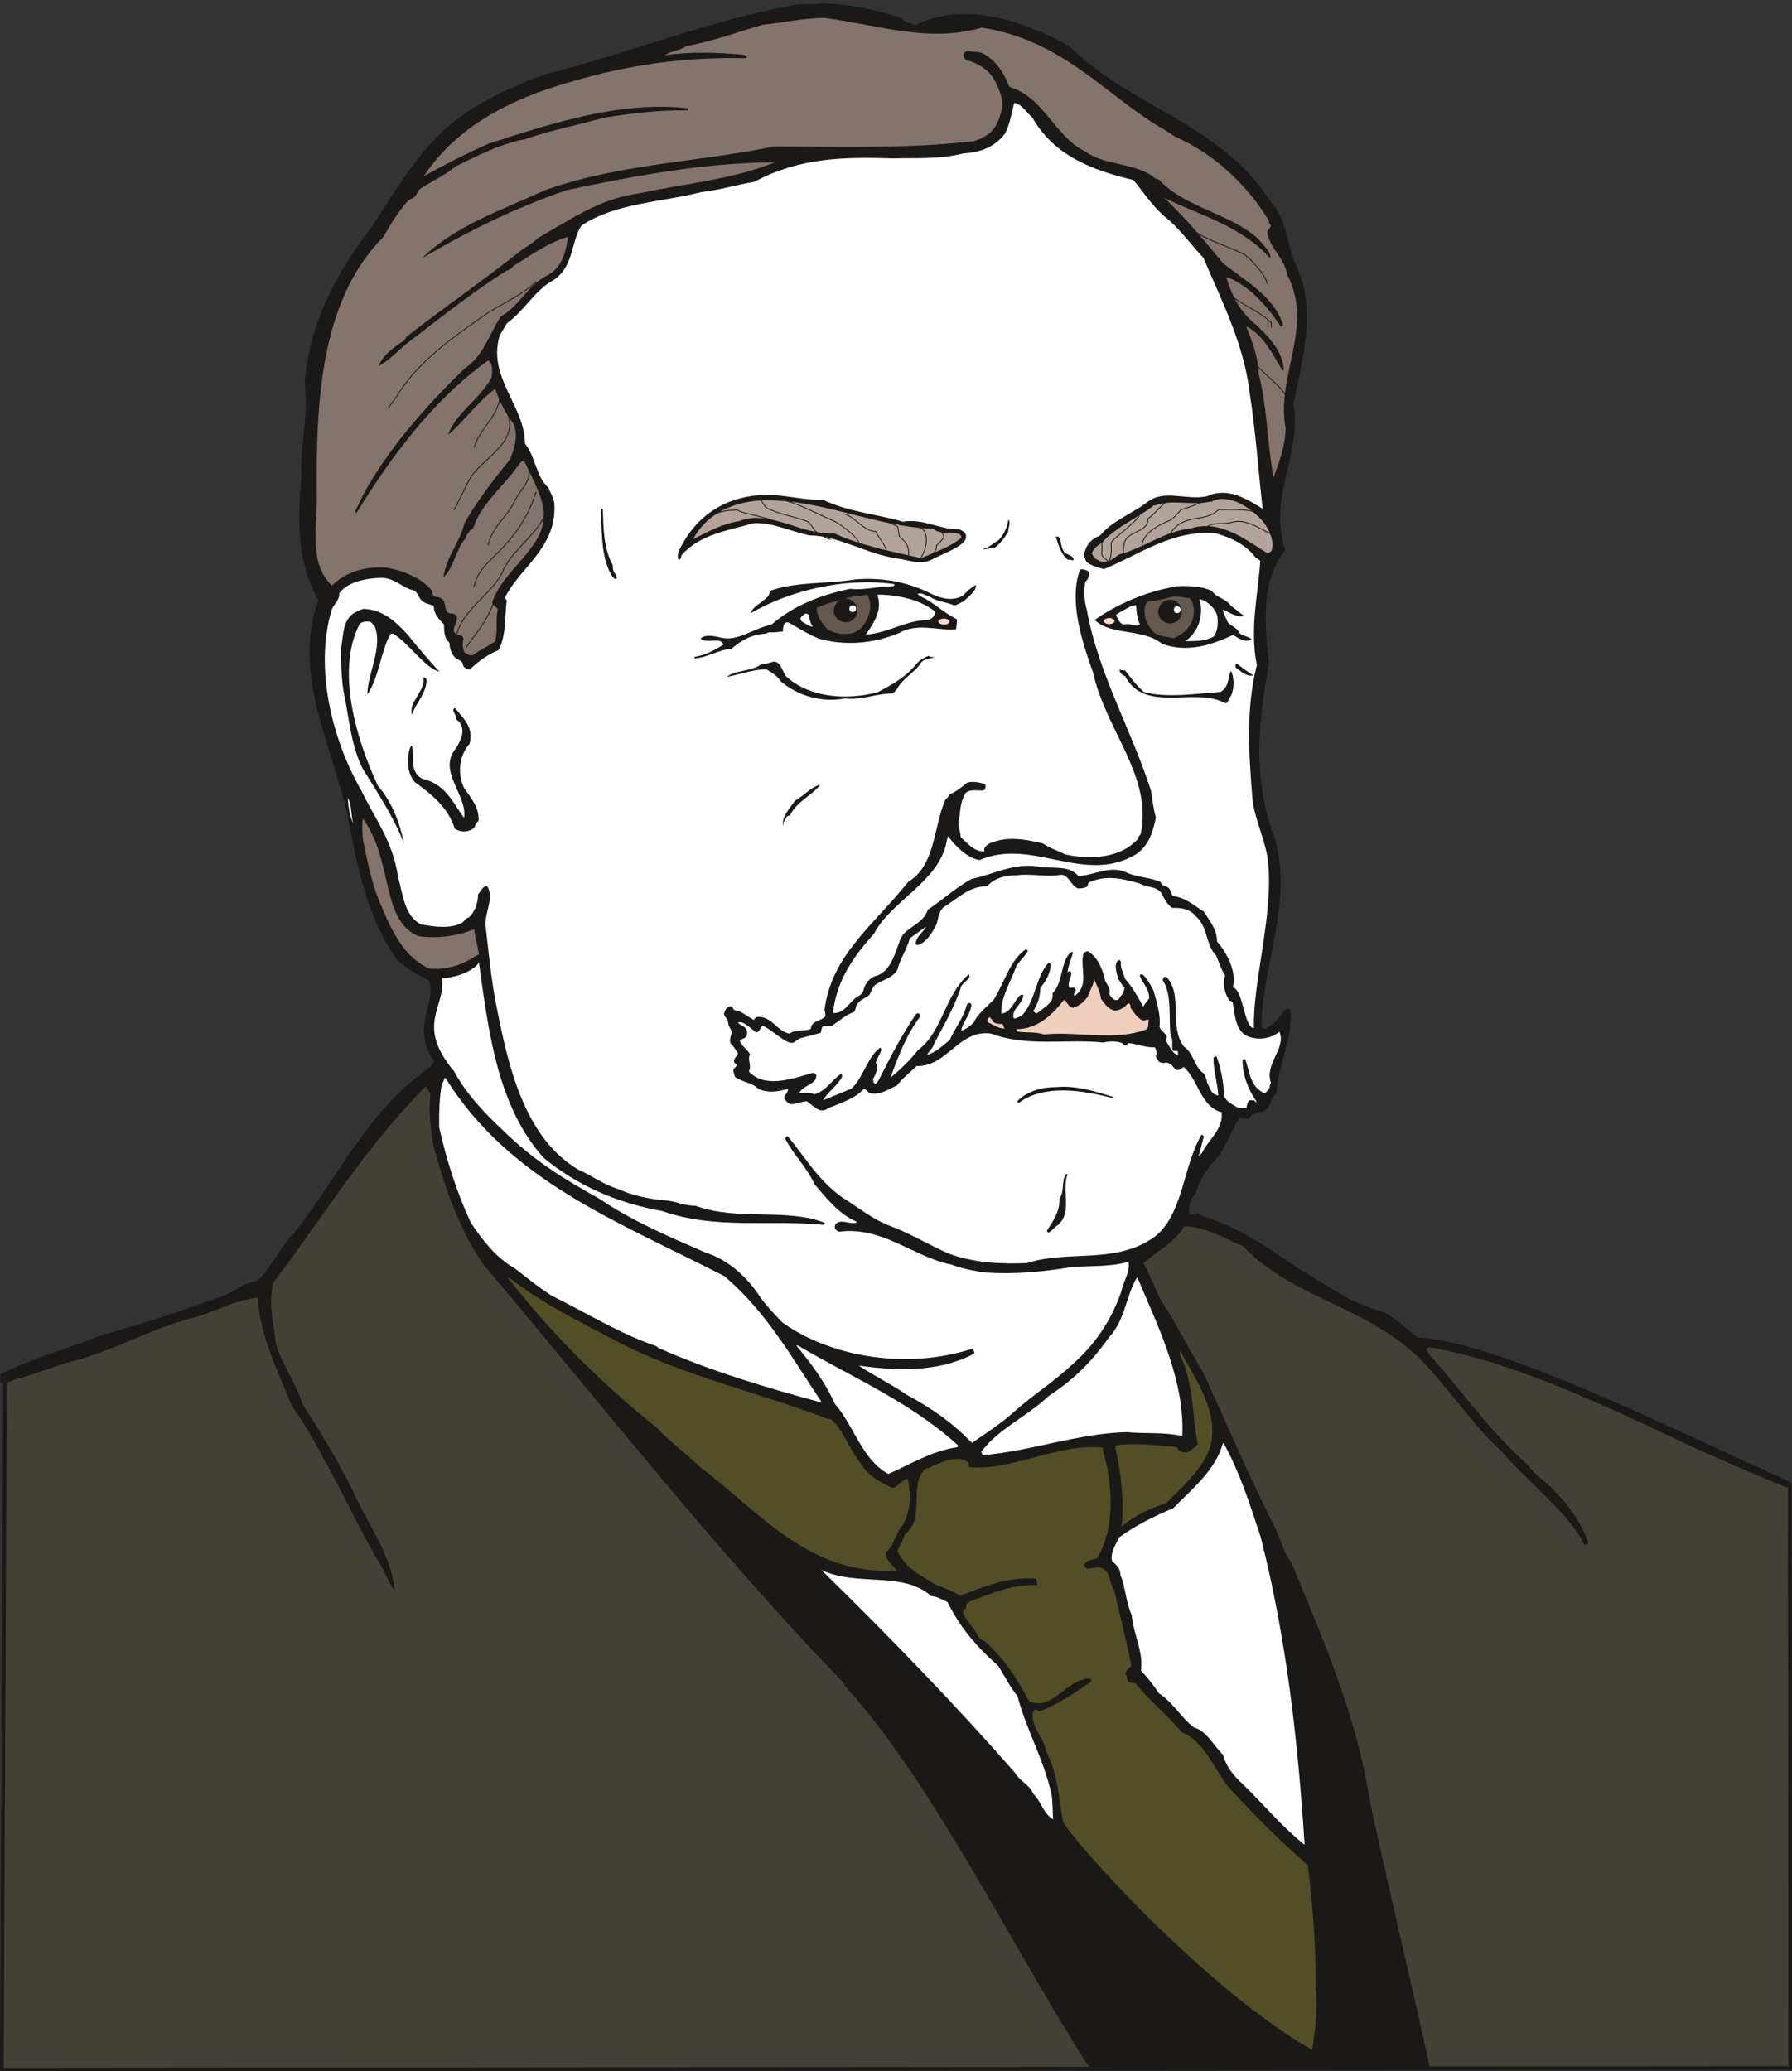 <svg xmlns="http://www.w3.org/2000/svg" xml:space="preserve" width="652.687" height="754.356" fill-rule="evenodd" stroke-linejoin="round" stroke-width="28.222" preserveAspectRatio="xMidYMid" version="1.2" viewBox="0 0 17269 19959"><rect x="0" y="0" width="17269" height="19959" fill="#333333" stroke="none"/><defs class="ClipPathGroup"><clipPath id="a" clipPathUnits="userSpaceOnUse"><path d="M0 0h17269v19959H0z"/></clipPath></defs><g class="SlideGroup"><g class="Slide" clip-path="url(#a)"><g class="Page"><g class="com.sun.star.drawing.ClosedBezierShape"><path fill="none" d="M-1 10350h17274v9613H-1z" class="BoundingBox"/><path fill="#434137" d="M48 13315c884-398 1549-575 2464-862 439-619 665-891 894-1257 206-320 637-845 866-828l6755 1178c152 64 325 31 452 224 335-33 986 493 2211 1162 597-15 2309 797 3558 1371l5 5625-17235 15 30-6628Z"/><path fill="none" stroke="#1B1918" stroke-linejoin="miter" stroke-width="36" d="M48 13315c884-398 1549-575 2464-862 439-619 665-891 894-1257 206-320 637-845 866-828l6755 1178c152 64 325 31 452 224 335-33 986 493 2211 1162 597-15 2309 797 3558 1371l5 5625-17235 15 30-6628Z"/></g><g class="com.sun.star.drawing.ClosedBezierShape"><path fill="none" d="M3 33h17236v19903H3z" class="BoundingBox"/><path fill="#1B1918" d="M10506 19935c-746-1153-1493-2725-2362-3688-12-15-12-28-12-28-1258-1301-2330-2683-3473-4034-231-330-379-752-491-1181-20-165-38-308-20-457-18-28-18-54-46-77-577 577-1001 1275-1468 1890-53 203 8 401 23 579 71 236 188 369 254 582 170 269 345 549 487 841 145 325 369 605 407 968-76-94-114-241-191-335-249-458-457-908-708-1309-56-76-89-132-117-193-122-307-292-643-302-988-214 15-440 152-681 208-401 114-760 325-1138 412-236 71-447 160-665 203v-86c307-155 665-249 988-381 396-105 777-237 1160-374 122-48 204-132 325-142 143-132 219-320 369-478 411-518 698-1160 1270-1562 43-38 33-23 66-76-221-335 20-551-41-770 0-12-43-27-53-38-89-40-165-94-249-155-295-411-389-884-488-1402-137-652-543-1374-282-2077-203-369-203-752-162-1193-18-310 71-579 30-891 33-516 249-945 496-1313 287-364 452-747 787-1077 290-292 626-440 1012-590 818-208 1615-528 2423-675 89-15 175 0 254-15 251 0 516 58 770 137 33 43 86 53 147 71 472-241 1072-28 1483 208 595 589 1463 742 1941 1501 150 160 150 384 231 587 216 439 76 902-15 1354 81 487-249 912-79 1408-241 312-198 724-157 1092-105 567-160 1133 53 1677 183 609-114 1221-127 1821 7 5 13 20 28 25 79-25 150-104 193-180 10 0 23-5 28-18 10 0 15 0 28 8 33 279-112 533-132 812-61 44-51 148-132 176-23 0-61 10-89 23-28 5-28 43-61 48-16-5-43-15-71-10-72 99-120 241-191 350-99 112-188 221-231 368-41 46-71 122-66 199 10 17 43 12 66 17 25-38 25 0 43 5 694 204 1072 737 1772 935 119 66 213 153 317 241 798 33 2611 958 3569 1380 28 28-5 23 0 66-221-82-447-186-689-290-515-216-1775-902-2768-1062-51 11 0 49 5 72 322 353 576 736 960 1071 56 94 165 148 231 226 150 148 269 313 340 511 0 15-20 23-38 23-10 0 0-18-15-18 0-5-13-28-13-43-190-297-520-551-767-836-254-231-462-538-698-797-513-595-1294-653-1794-1181-181-77-369-193-567-193-91 155-256 236-394 353 59 109 105 231 163 345 155 241 264 467 409 704 224 482 434 983 671 1450 71 132 104 287 185 392 297 719 611 1440 743 2225 33 236 551 2418 589 2644l-3273 5Z"/></g><g class="com.sun.star.drawing.ClosedBezierShape"><path fill="none" d="M3041 173h9460v6144H3041z" class="BoundingBox"/><path fill="#84746B" d="M7948 173c508 66 1003 243 1511 93 729 112 1130 575 1620 897 89 61 163 92 237 150 381 165 706 471 912 814 0 23 5 33 17 40 8 28-30 41-33 72 28 165 165 241 193 411 262 495-114 983-15 1478-5 173-63 323-117 475-61-322-58-670-144-1003-3-152-61-310-120-455 173 87 252 264 348 424h15c-12-175-119-299-259-431-165-132-236-277-297-470 211 73 396 279 531 485 46-28-43 30 18-23-92-282-376-429-579-594-178-216-366-440-564-628 358 173 749 275 1018 582 13-66-61-117-111-185-285-257-702-298-961-574-43-11-45-21-71-40-193-124-462-99-647-236-282-142-389-505-699-609-25-8-25-18-33-28-46-122-119-231-244-303-56-25-89-7-134-25-26 0-44 13-51 25-21 33 25 72 51 72 132 43 221 119 266 231 46 94 71 185 38 271-38 160-127 234-264 272-647 74-1282 51-1924 51-736 152-1485 165-2202 420-429 198-866 340-1188 658 386-231 881-483 1397-658 662-141 1341-265 2004-268-412 167-879 207-1308 299-397 55-676 264-973 429-51 56-145 99-206 155-343 269-706 521-1062 797-12 26-18 28-28 41-76 46-208 142-241 244 117-66 211-178 323-259 302-231 594-463 909-661 35-7 35-17 56-30 0-8 10-15 20-23 165-97 315-216 518-274-25 150-58 302-208 376-188 96-259 289-442 393-109 168-168 384-351 503-391 379-749 793-982 1228-21 53-44 89-67 140 0 5 0 20 11 20 310-504 721-1078 1267-1467 48 26 41 94 36 158-102 206-351 345-419 556 139-114 274-310 452-442 45 132 99 231 175 336 56 119 2 251-31 342-165 204-325 410-442 621-40 178-177 325-200 516 99-87 119-277 218-381 3-33 13-33 28-53 5-21 31-26 41-41 76-236 287-392 434-603 18-26 28-31 38-43 46 12 46 89 79 122 89 205 193 374 76 610-134 236-358 384-444 628 0 28 33 40 53 71-25 101 5 211-28 312-46 26-86 51-132 79-43 18-58 38-86 53-26 0-56-15-77-33-15-40-22-79-7-124 0-8-5-21-8-23-18-26-53-5-71-31-46-45 31-106 13-165-15-35-54-23-81-35-39-21-18-97-59-132-18-18-51-21-79-26-17-12-17-38-17-53-99-119-259-191-440-224-208-15-394 41-526 173-230-218-139-574-147-875-5-878 28-1867 643-2486 73-127 137-234 236-346 20-18 46-20 69-45 17-16 22-46 45-67 97-71 236-127 343-219 211-104 427-216 673-264 244-86 516-137 755-206 269-43 538-76 797-71 20 0 20-5 18-20-640-74-1301 139-1928 343-223 99-429 205-620 312 318-475 818-739 1407-907 575-172 1123-244 1690-231 40-13 0-30-18-33-257-25-503-30-755 3 59-41 148-41 206-87 257-45 490-134 734-205 209-21 402-66 601-66Z"/></g><g class="com.sun.star.drawing.ClosedBezierShape"><path fill="none" d="M3130 993h9101v12913H3130z" class="BoundingBox"/><path fill="#FFF" d="M4614 9266c97 704 186 1402 625 1891 321 264 700 434 1144 513 513 180 1034 81 1545 132 7 0 17 0 22-18-368-147-835-15-1247-165-122 0-193-48-302-53-150-13-307-46-439-107-155-48-254-129-392-190-496-297-661-941-775-1520-61-290-84-559-117-841 0-132 84-256 18-368-43-5-61 46-89 79 0 81-33 175-92 223-28 8-40 28-56 46-116 66-264 43-401 20-160-81-175-289-221-455-53-353-223-561-355-835-282-490-457-1189-282-1753 28-51 71-84 71-150 78-109 264-147 419-147 127 10 193 99 292 119 43 13 48 66 81 99 28 28 66 34 117 51 0 82 48 125 99 181 0 43 0 109 31 155 0 5 17 5 22 28 0 48 23 114 67 147 27 15 43 15 60 43 0 38 33 56 67 61 76-71 165-142 279-188 79-152 56-340 79-478-13-15-18-27-18-27 142-290 490-473 477-884 0-71-38-122-58-176-117-99-127-307-226-424 0-359-353-628-249-1022 18-56 51-89 74-137 175-127 274-325 454-419 194-132 161-363 265-523 326-219 770-224 1154-323 177-18 335-71 513-99 429-231 846-241 1336-226 241-5 449 10 680-48 166-8 303-66 397-188 53-99 66-209 91-297h8c71 17 109 93 165 137 209 373 588 513 974 604 86 99 165 231 302 353 137 104 251 269 373 396 176 412 389 829 445 1291 61 386 84 760 127 1129-137-84-330-216-534-122-198 45-411-71-576 56-150 114-335 180-447 312-5 5-21 23-38 23-66 33-110 86-127 175 7 33 17 56 28 71 45 33 104 51 165 66 335-137 660-383 1077-345 170 48 297 119 386 236 15 5 23 15 43 28-20 312-104 658-33 1006-109 429-76 863-43 1285 23 216 132 406 152 622 51 501-152 1164-137 1593-99-15-99-363-203-396 38-158-61-336-153-440 0-119-66-190-127-289-94-56-165-132-297-150-15-15-15-33-28-54-5-27-38-40-71-50-5-10-15-16-23-33-104-44-236-44-335-94-152-66-307 33-455 38-89-104-236-71-368-87-242-50-463 77-661 115-160 89-280 203-422 297-46 150-226 165-269 297-51 132-84 279-211 335-71 16-109 61-132 115-5 33-20 61-43 78-99 44-132 176-259 171 33-315 203-552 396-765 160-312 622-500 698-879 5-33 11-51 16-61 66 94 182 209 302 231 508-221 1007 242 1507-55 117-77 165-209 193-356-28-94-33-183-48-259-183-577-506-1123-617-1738-28-99-28-180-16-274 33-23 33-56 39-94-18-15-56-33-89-23-110 297 17 689 127 996 122 556 576 996 457 1554-18 18-23 28-28 46-160 181-445 203-699 148-76-39-155-61-213-105-179-43-354-76-529 5-10 13-28 18-38 46v26c-99 0-160-77-226-138-6-66-39-132-11-203 5-76 16-147 49-208 28-56 111-38 170-38 28 0 33-33 28-61-43-15-115-33-176-15-50 43-104 86-170 114-5 15-17 33-38 48-117 264-94 633-358 793-335 419-742 708-808 1237 11 23 5 43 11 56-39 53-133 38-143 124-56 28-142 0-203 46-122-18-175-178-320-160-10 0-10 10-25 28-66-33-112-84-188-94-10-5-10-23-28-38-10 0-23 0-33 10-16 5-28 28-38 56-5 38 33 48 38 81 0 38 23 71 38 99-5 33-38 89-5 122s43 61 61 81c5 28-28 38-33 66-10 28 5 38 23 46 0 25-33 38-33 53 0 18 10 51 15 66 66 51 170 56 226 117 104 43 185 26 284 0 8 38-38 53-33 92 13 22 33 50 66 55 46 0 104-28 150-28 61 39 127 128 203 68 132-55 265-95 346-187 28 0 38 38 66 43 99 16 175-43 254-76 43-61 132-132 190-188 292 10 409-358 717-312 355 132 725 48 1078 86 71-15 127-15 185 5l23 23c23 0 23-10 38-23 84 8 165 46 254 41 10 25 28 53 10 81 0 23 18 38 28 56 15 10 43 20 66 10 38 0 66 28 89 61 0 5 10 5 20 10 28 5 38-15 66-28 143 127 160 381 364 436 22 160-132 269-188 391-33 33-16 23-33 33 17-61 33-122 50-193-5-5-5-10-22-15-186 312-176 807-483 1005-373 242-803 105-1200 232-246 10-500 0-747-89-193-82-368-193-561-265-180-66-312-180-472-279-227-160-369-401-524-589-10 0-20 5-25 23 76 152 208 274 279 434 132 160 247 297 412 368-38 43-160-45-209 28 0 0-5 15-5 26 5 17 21 40 49 40 414-51 716 247 1077 318 116 43 221 61 325 76 279 18 539-5 803-48 199-23 386 0 577-56 18 99-48 183-71 292-81 231-214 462-434 665-280 259-346 265-644 529-104 91-318 228-358 261-198-203-379-327-633-467-152-104-312-180-459-279 363 50 751 66 1092-105 12-10 23-15 23-15-5-13-11-28-11-46-599 199-1336 105-1836-246-84-84-180-188-241-282-122-180-308-335-501-394-368-160-716-309-1023-518-341-190-634-368-936-665-198-186-351-352-467-565-374-447-82-612-115-897 214-12 358-122 353-160Z"/></g><g class="com.sun.star.drawing.ClosedBezierShape"><path fill="none" d="M3491 7887h1126v1451H3491z" class="BoundingBox"/><path fill="#84746B" d="M4616 9197c-33 0-188 160-480 137-258-122-370-380-489-672-61-147-104-345-137-516-22-61-22-216-13-259 297 412 170 978 533 1134 189 26 370 0 540-67 5 67 33 159 46 243Z"/></g><g class="com.sun.star.drawing.ClosedBezierShape"><path fill="none" d="M6532 4768h2779v651H6532z" class="BoundingBox"/><path fill="#1B1918" d="M7367 4769c185-6 375 54 561 46 251 120 533 141 773 212 203-33 351 78 544 73 25 13 33 18 45 26 26 20 26 66 0 94-73 74-210 118-325 179-106 45-218-6-315-16-318-50-570-222-849-224-191-41-368-130-541-117-242 71-514 104-692 308-8 21-3 41-28 43-32-60 38-148 66-201 170-273 445-415 761-423Z"/></g><g class="com.sun.star.drawing.ClosedBezierShape"><path fill="none" d="M10521 4808h1744v607h-1744z" class="BoundingBox"/><path fill="#B3A399" d="M11761 4808c112-4 211 46 290 107 99 72 198 176 213 331-8 39 0 59-23 72-5 5-18 13-23 15-200-120-452-331-741-242-271 33-443 186-692 252-66 46-132 102-214 49-25-13-38-34-50-61 22-59 71-75 116-121 148-150 325-218 483-341h20c170-68 395 23 583-54 18 0 20-7 38-7Z"/></g><g class="com.sun.star.drawing.ClosedBezierShape"><path fill="none" d="M6680 4820h2585v560H6680z" class="BoundingBox"/><path fill="#B3A399" d="M7315 4824c561-32 1108 252 1677 272 81 64 185 19 259 54 5 5 13 18 13 31-104 91-247 132-384 198-282-64-582-120-838-239-324 20-621-237-921-118-170 26-302 105-441 174 114-222 353-354 635-372Z"/></g><g class="com.sun.star.drawing.ClosedBezierShape"><path fill="none" d="M5789 4899h159v682h-159z" class="BoundingBox"/><path fill="#1B1918" d="M5809 4907c7 178 5 372 95 537-3 58 25 84 43 119-10 39-46-2-58-27-100-181-85-403-100-603 0-18 12-33 12-33l8 7Z"/></g><g class="com.sun.star.drawing.ClosedBezierShape"><path fill="none" d="M9464 5011h267v284h-267z" class="BoundingBox"/><path fill="#1B1918" d="M9722 5011c20 33-8 73-5 111-33 55-75 116-136 159-43 0-77 15-117 12 63-12 100-55 153-83 52-49 85-116 100-199h5Z"/></g><g class="com.sun.star.drawing.ClosedBezierShape"><path fill="none" d="M10175 5171h174v229h-174z" class="BoundingBox"/><path fill="#1B1918" d="M10182 5171h18c29 33 21 91 49 138 13 33 72 33 93 68 7 5 7 18 0 21-8 5-31-11-47-3-66-46-93-133-120-224h7Z"/></g><g class="com.sun.star.drawing.ClosedBezierShape"><path fill="none" d="M6693 5578h2713v767H6693z" class="BoundingBox"/><path fill="#1B1918" d="M8245 5583c239-20 482 20 700 124 107 58 231 92 333 33 50-51 84-79 124-104 18 51-71 112-114 158-38 16-59 33-92 41-71-36-172-36-236-87-46-8-73-38-106-28-39 2 27 15 0 20 137 54 226 159 368 227 0 31 0 53-10 97-165 15-376-66-545 35-251 105-526 126-777 55-112-47-206-108-290-156h-28c-25 15-25 53-28 88-43 0-83 13-124 6-8 0-33 7-38 15-128 0-245 67-334 146-119 5-236 86-355 91v-15c99-13 193-64 279-117-28-80-160-5-221-58 46-47 145-22 201-9 157 39 315-94 481-125 213-185 477-288 759-346 145 15 269-25 409-25 20 0 20-13 15-21-475-65-998 59-1382 281 20-66 106-99 161-156 17-13 20-46 38-64 251-86 543-61 812-106Z"/></g><g class="com.sun.star.drawing.ClosedBezierShape"><path fill="none" d="M10548 5647h1514v598h-1514z" class="BoundingBox"/><path fill="#1B1918" d="M11350 5648c111-4 226 0 330 46 33 61 132 73 178 138 53 41 86 74 132 102-51 25-150-33-204-61-2 33 26 73 44 119 23 41 89 48 114 108 25 25 79 30 117 58-46 41-132-5-175-41-201 94-442 178-687 87-193-154-485-74-650-230 205-147 497-275 775-321 8-5 21-5 21-5h5Z"/></g><g class="com.sun.star.drawing.ClosedBezierShape"><path fill="none" d="M7872 5730h517v381h-517z" class="BoundingBox"/><path fill="#65584D" d="m8350 5730 8 5c66 102 10 247-69 327-90 71-224 53-312 5-58-65-115-138-104-212 112-52 253-75 382-118 42 10 62 0 95-7Z"/></g><g class="com.sun.star.drawing.ClosedBezierShape"><path fill="none" d="M8344 5730h670v386h-670z" class="BoundingBox"/><path fill="#FFF" d="M8463 5730c183 0 417 50 550 166 0 33-28 66-69 78-208 0-390 128-600 141 68-100 165-232 111-380l8-5Z"/></g><g class="com.sun.star.drawing.ClosedBezierShape"><path fill="none" d="M11029 5748h476v403h-476z" class="BoundingBox"/><path fill="#65584D" d="M11311 5748c51 0 95 7 154 17 45 43 45 140 30 199-33 99-99 148-184 186-79-18-179-13-227-99-55-71-75-179-30-253 91-5 163-30 257-50Z"/></g><g class="com.sun.star.drawing.ClosedBezierShape"><path fill="none" d="M11422 5776h314v404h-314z" class="BoundingBox"/><path fill="#FFF" d="M11574 5776c62 20 138 83 158 165 8 79 0 150-38 194-81 45-181 43-272 43 106-71 173-209 147-364-3-21-13-33-13-33l18-5Z"/></g><g class="com.sun.star.drawing.ClosedBezierShape"><path fill="none" d="M10754 5832h233v196h-233z" class="BoundingBox"/><path fill="#FFF" d="M10948 5834c5 53 7 125 38 184-46 27-99-18-159 0-38-13-51-46-73-93 40-30 93-53 143-84 25 0 43-14 51-7Z"/></g><g class="com.sun.star.drawing.ClosedBezierShape"><path fill="none" d="M3286 5866h950v2266h-950z" class="BoundingBox"/><path fill="#1B1918" d="M3502 5867c183 5 311 119 436 259 89 116 193 231 297 348-142-39-297-277-447-369-3 0-15 0-26 5-95 173-107 412-222 582 0-198 155-462 69-660-28-28-28-39-53-41-33-5-71 0-92 25-230 450-28 1114 178 1556 133 152 209 350 253 559-110-277-255-488-400-724-117-234-132-504-186-756-22-144-22-269-22-401 22-132 17-290 137-350 28-13 58-28 78-33Z"/></g><g class="com.sun.star.drawing.ClosedBezierShape"><path fill="none" d="M7714 5913h121v126h-121z" class="BoundingBox"/><path fill="#FFF" d="M7767 5913s8 0 21 5c13 33 18 89 46 120-33 0-59-20-93-41-7 0-25-17-27-31 0-20 20-36 45-53h8Z"/></g><g class="com.sun.star.drawing.ClosedBezierShape"><path fill="none" d="M7002 6319h2007v425H7002z" class="BoundingBox"/><path fill="#1B1918" d="M8957 6325c7 7 25 5 51 7-44 18-117 13-143 71-73 93-167 138-218 232-20 27-26 34-48 47-150 0-298 66-455 48-230 44-461-28-621-166-33-53-91-86-137-114-127 0-246 46-383 74 86-71 228-49 330-121 51-5 84-17 124-28 74 3 79 100 125 149 231 204 590 224 879 145 138-74 252-138 343-239 41-55 79-85 145-110l8 5Z"/></g><g class="com.sun.star.drawing.ClosedBezierShape"><path fill="none" d="M11904 6396h176v117h-176z" class="BoundingBox"/><path fill="#1B1918" d="M11920 6396c52 39 105 79 159 113-67 13-120-39-167-74-9-5-9-22 0-39h8Z"/></g><g class="com.sun.star.drawing.ClosedBezierShape"><path fill="none" d="M10790 6449h1099v328h-1099z" class="BoundingBox"/><path fill="#1B1918" d="M10797 6456c8 0 26 5 46 5 46 61 112 148 180 207 221 61 507 15 738 0 89-53 68-138 101-204 33 58 33 163 5 232-17 30-33 51-38 71 0 5-12 8-23 8-297-160-770 104-963-258-28-15-51-28-53-56 0-5 0-22 7-5Z"/></g><g class="com.sun.star.drawing.ClosedBezierShape"><path fill="none" d="M3965 6528h147v360h-147z" class="BoundingBox"/><path fill="#1B1918" d="M4089 6528c5 0 18 7 21 20 0 137-95 212-141 339-32-127 128-222 113-359h7Z"/></g><g class="com.sun.star.drawing.ClosedBezierShape"><path fill="none" d="M3930 6825h684v1188h-684z" class="BoundingBox"/><path fill="#1B1918" d="M4387 6825c85 104 179 185 138 342-100 115-120 281-53 426 66 96 147 185 140 315-26 27-38 53-41 68-56 46-130 46-189 10-56-198-226-335-384-449-78-89-78-225-49-324 8-25 21-30 21-30 25 91-31 262 106 323 217 51 286 224 396 376 36-223-263-449-77-674 43-69 87-157 43-234-18-38-46-30-46-58 3-25-12-38-25-71 2 0 0-20 15-20h5Z"/></g><g class="com.sun.star.drawing.ClosedBezierShape"><path fill="none" d="M7544 7561h358v394h-358z" class="BoundingBox"/><path fill="#1B1918" d="m7896 7562 5 5c-78 99-229 160-289 293-35-8-35 33-61 61 0 12 0 25-5 33-14-82 64-168 118-240 82-46 140-119 232-152Z"/></g><g class="com.sun.star.drawing.ClosedBezierShape"><path fill="none" d="M3353 7689h54v247h-54z" class="BoundingBox"/><path fill="#FFF" d="M3353 7689c40 74 26 166 52 245-34-62-52-171-52-245Z"/></g><g class="com.sun.star.drawing.ClosedBezierShape"><path fill="none" d="M7112 8429h5232v2252H7112z" class="BoundingBox"/><path fill="#FFF" d="M9800 8434c137-19 284 21 429-5 74 5 92 110 160 132 31 0 66-2 92-22 0-13 5-31 20-39 162-71 322-33 480 13 79 41 160 26 211 92 23 45 53 111 106 144 82-5 171 11 219 74 127 102 99 285 203 384 28 71 48 132 86 193-25 76-7 178 46 244 3 0 28 6 28 18 20 132 33 292 160 330 112 36 216 8 290-50 66 165-148 310-82 492-12 23-12 28-12 41-8 28-31 41-46 61-145-58-145-211-191-330-7 0-15 0-25 5-2 145 56 292 132 399 0 25-15-3-20-8h-46c-20 18-23 46-28 74-28 5-66 5-94-8-38-28-104-48-124-114 0-120-28-262-71-376-3 0-16 0-28 13-5 106 38 243 45 363-63 0-78-66-106-120-5-33-18-63-31-89-91-53-99-198-193-259-150-198-7-490-165-669-8-5-20-5-30 0 0 8-8 13-11 26 94 148 56 354 77 539 25 26 12 79 17 122 0 36 28 15 54 28v38c-59-23-82-91-115-137 0-5 0-28 8-41-8-33-58-58-71-96 13-119-25-231-58-352-33-61-54-106-107-157-8 0-20 0-26 13 26 76 89 119 92 219l-59 79c-55-102-101-182-175-268-18-63-45-104-38-152 0-10-7-31-25-26-49 41-16 115-3 178 28 41 36 61 61 89-5 52-33 72-58 113-13 5-26 5-28 5-21-5-46-28-59-59 13-49-15-79-40-125-26-114-66-221-165-287-13 0-31 8-41 13-46 127 56 304-76 407-3 5-15 10-15 10-13-18 7-33 12-54 0-38-33-23-58-23-33-43 28-107 13-155-26-13-31 3-33 20 2-71 33-137 53-205 0-5-5-5-20-5-105 91-72 292-178 397 0 20 5 38-8 66-25 46-91 86-142 127-15 0-23-8-36-23 41-58 66-132 69-222 43-53 99-135 99-226-8-13-10-13-23-13-124 137-124 382-264 514-31 3-46 28-71 16-18-92 86-127 94-219 0-5-8-5-23-5-64 46-84 165-189 183-8-160 97-316 146-463 43-59 78-87 109-140 0-10-10-18-20-18-159 112-205 328-311 489-59 58-158 140-191 218-33 33-71 59-117 79 0-66 77-140 97-244 0-7 0-15-13-25-12 0-18 0-30 12-36 138-115 224-165 343-69 54-127 117-219 145 13-33 51-58 66-104 87-173 198-353 264-562 31-41 66-56 77-87 0-2 0-15-5-25-237 204-252 555-491 732-84 107-175 191-264 265 76-214 160-425 285-587 0-3 0-20-13-33-8 0-20 0-31 13-132 198-241 403-353 627-5 13-17 25-30 38 0 0-15 0-20-8-8-12 0-30-8-38 28-40 53-99 28-157 13-46 38-74 53-120 0-12-7-25-10-25-129 97-155 277-277 396l-274 112c46-81 142-145 183-226 0-5 0-18-5-31-89 51-145 171-264 199-46-21-89-11-145-11 30-58 99-71 145-116 12-13 20-28 20-49 0-23-8-23-33-30-201 58-462 152-617-13 33-56-18-112 12-165-25-48-71-69-99-127 8-28 43-18 56-41 18-10 18-45 10-66-12-38-58-43-83-71 45-25 119 51 172 92 13 0 18 0 31-13 2-8 15-18 20-38 0 0 8-8 15-13 97 46 170 132 264 165h26c20-2 40-33 71-43l193-51c18-12 5-48 28-66 23-7 51 0 79 0 71-45 132-106 223-139 0-8 13-26 13-41 15-64 81-84 127-117 18-20 30-72 51-92 61-56 177-69 223-155 23-97 87-188 120-303l155-111c-28 58-87 86-100 157 0 3 11 15 13 21 92-21 150-125 191-206 17-66 25-132 73-165 130-79 237-198 414-198 69-79 173-105 286-105Z"/></g><g class="com.sun.star.drawing.ClosedBezierShape"><path fill="none" d="M9796 9413h1278v566H9796z" class="BoundingBox"/><path fill="#EECFBE" d="M10537 9413c20 66 66 137 73 211 31 46 77 107 137 115 61-8 100-41 120-69 25-5 28 15 28 41 33 45 58 91 109 119 23 14 53-15 69 0-13 21 0 65-21 87-299 120-666 18-991 51-94-30-191-12-264-30v-21c203 0 350-145 454-280 33 3 33 61 87 74 60-13 120-66 148-115 25-77 71-130 51-183Z"/></g><g class="com.sun.star.drawing.ClosedBezierShape"><path fill="none" d="M9514 9802h168v111h-168z" class="BoundingBox"/><path fill="#EECFBE" d="M9540 9804c5 5 8 7 18 20 7 34 57 47 95 42 15 0 15 24 28 46-56 0-116-41-161-62-12-20 0-28 12-46 3-4 3 0 8 0Z"/></g><g class="com.sun.star.drawing.ClosedBezierShape"><path fill="none" d="M4232 10386h3690v3131H4232z" class="BoundingBox"/><path fill="#FFF" d="M4292 10386c620 995 1651 1379 2689 1911 409 348 653 790 940 1219-511-137-1077-305-1573-526-15-8-15-15-28-20-351-120-679-325-1004-485-132-84-256-188-358-265-178-99-318-283-422-440-132-285-236-607-304-920 0-144 0-269 27-421 26-20 13-46 33-53Z"/></g><g class="com.sun.star.drawing.ClosedBezierShape"><path fill="none" d="M9804 10471h929v157h-929z" class="BoundingBox"/><path fill="#1B1918" d="M10182 10475c184-17 357 38 537 92 0 0 13 8 13 16-292-75-662-140-913 43-27 0-8-26 0-31 104-87 226-120 363-120Z"/></g><g class="com.sun.star.drawing.ClosedBezierShape"><path fill="none" d="M10089 11313h200v566h-200z" class="BoundingBox"/><path fill="#1B1918" d="M10288 11315c-61 153 50 364-92 489-36 21-62 61-95 74-7-8-12-13-12-20 48-79 125-171 120-303 53-87 18-167 61-240 10-4 10 0 18 0Z"/></g><g class="com.sun.star.drawing.ClosedBezierShape"><path fill="none" d="M4892 12309h3877v2829H4892z" class="BoundingBox"/><path fill="#524F27" d="M4909 12314c303 238 666 416 1012 599 620 333 1400 508 2056 759 10 3 31 3 31 3 124 110 177 296 289 430 81 130 186 176 300 231 53 0 84-73 150-88 33 134 35 330-59 462-61 73-73 185-150 246-10 74 59 117 105 178-852 48-1315-561-1889-991-142-139-292-243-419-381-539-430-1035-925-1443-1453l17 5Z"/></g><g class="com.sun.star.drawing.ClosedBezierShape"><path fill="none" d="M9455 12311h1942v1712H9455z" class="BoundingBox"/><path fill="#FFF" d="M10964 12318c193 457 457 992 429 1520-178-41-356-20-534-38-465 10-954 190-1388 221-3-5-8-13-15-31 165-223 431-332 653-541 226-147 399-310 584-570 150-160 158-396 263-568l8 7Z"/></g><g class="com.sun.star.drawing.ClosedBezierShape"><path fill="none" d="M7676 12962h1556v1242H7676z" class="BoundingBox"/><path fill="#FFF" d="M7683 12962c523 309 1083 542 1548 964 0 13 0 20-10 20-244 36-440 161-661 257-257-142-328-463-514-674-94-211-226-385-370-562l7-5Z"/></g><g class="com.sun.star.drawing.ClosedBezierShape"><path fill="none" d="M10749 13015h935v1694h-935z" class="BoundingBox"/><path fill="#524F27" d="M11377 13022c137 269 383 580 282 933-84 224-282 385-422 530-151 45-275 109-384 190-26 18-38 26-46 33 28-218 0-504-58-753 0-12 5-28 5-28 188-25 383 0 577 16 13 10 20 12 26 30 20 25 86 33 119 3 28-23 58-49 66-61-53-270-38-591-170-855v-45l5 7Z"/></g><g class="com.sun.star.drawing.ClosedBezierShape"><path fill="none" d="M10712 13904h1861v3873h-1861z" class="BoundingBox"/><path fill="#FFF" d="M11794 13911c150 269 251 582 356 904 252 992 359 1988 422 2961-216-172-376-368-585-574-99-91-168-172-201-292-96-99-162-232-282-265-127-99-198-239-334-327-58-82-104-148-175-219 26-180-73-353-89-536-58-127-58-264-109-388 0-67-41-94-81-135-19-76 35-153 68-225 158-116 336-203 522-282 191-193 409-370 480-629l8 7Z"/></g><g class="com.sun.star.drawing.ClosedBezierShape"><path fill="none" d="M7915 15128h2235v2405H7915z" class="BoundingBox"/><path fill="#FFF" d="M7915 15128c347 165 785 7 1057 251 66 8 104 33 158 58 114 226 256 410 491 616 66 112 117 206 185 292 79 310 242 584 323 926 18 76 13 183 20 261-101-63-107-162-193-249-33-86-129-119-173-198-580-664-1202-1304-1868-1957Z"/></g><g class="com.sun.star.drawing.ClosedBezierShape"><path fill="none" d="M11162 5780h228v228h-228z" class="BoundingBox"/><path fill="#1B1918" d="M11278 5784c59 0 107 50 107 112 0 59-48 107-107 107-62 0-112-48-112-107 0-62 50-112 112-112Z"/><path fill="none" stroke="#1B1918" stroke-linejoin="miter" stroke-width="8" d="M11278 5784c59 0 107 50 107 112 0 59-48 107-107 107-62 0-112-48-112-107 0-62 50-112 112-112Z"/></g><g class="com.sun.star.drawing.ClosedBezierShape"><path fill="none" d="M11312 5842h66v67h-66z" class="BoundingBox"/><path fill="#FFF" d="M11344 5847c17 0 29 10 29 28 0 17-12 29-29 29-18 0-28-12-28-29 0-18 10-28 28-28Z"/><path fill="none" stroke="#FFF" stroke-linejoin="miter" stroke-width="8" d="M11344 5847c17 0 29 10 29 28 0 17-12 29-29 29-18 0-28-12-28-29 0-18 10-28 28-28Z"/></g><g class="com.sun.star.drawing.ClosedBezierShape"><path fill="none" d="M8035 5768h228v229h-228z" class="BoundingBox"/><path fill="#1B1918" d="M8151 5773c59 0 107 50 107 112 0 59-48 107-107 107-62 0-112-48-112-107 0-62 50-112 112-112Z"/><path fill="none" stroke="#1B1918" stroke-linejoin="miter" stroke-width="8" d="M8151 5773c59 0 107 50 107 112 0 59-48 107-107 107-62 0-112-48-112-107 0-62 50-112 112-112Z"/></g><g class="com.sun.star.drawing.ClosedBezierShape"><path fill="none" d="M8185 5833h66v66h-66z" class="BoundingBox"/><path fill="#FFF" d="M8217 5837c17 0 29 10 29 28 0 17-12 29-29 29-18 0-28-12-28-29 0-18 10-28 28-28Z"/><path fill="none" stroke="#FFF" stroke-linejoin="miter" stroke-width="8" d="M8217 5837c17 0 29 10 29 28 0 17-12 29-29 29-18 0-28-12-28-29 0-18 10-28 28-28Z"/></g><g class="com.sun.star.drawing.ClosedBezierShape"><path fill="none" d="M9036 5952h122v76h-122z" class="BoundingBox"/><path fill="#FCD8CA" d="M9099 5956c29 0 54 17 54 34s-25 33-54 33c-34 0-59-16-59-33s25-34 59-34Z"/><path fill="none" stroke="#1B1918" stroke-linejoin="miter" stroke-width="8" d="M9099 5956c29 0 54 17 54 34s-25 33-54 33c-34 0-59-16-59-33s25-34 59-34Z"/></g><g class="com.sun.star.drawing.ClosedBezierShape"><path fill="none" d="M10627 5947h123v76h-123z" class="BoundingBox"/><path fill="#FCD8CA" d="M10691 5951c29 0 54 17 54 34s-25 33-54 33c-32 0-59-16-59-33s27-34 59-34Z"/><path fill="none" stroke="#1B1918" stroke-linejoin="miter" stroke-width="8" d="M10691 5951c29 0 54 17 54 34s-25 33-54 33c-32 0-59-16-59-33s27-34 59-34Z"/></g><g fill="none" class="com.sun.star.drawing.OpenBezierShape"><path d="M6736 4911h745v149h-745z" class="BoundingBox"/><path stroke="#1B1918" stroke-linejoin="miter" stroke-width="8" d="M6739 5056c116-105 206-141 369-141 33 36 387 82 367 128"/></g><g fill="none" class="com.sun.star.drawing.OpenBezierShape"><path d="M7127 4796h882v405h-882z" class="BoundingBox"/><path stroke="#1B1918" stroke-linejoin="miter" stroke-width="8" d="M7130 4851c38-25 126-57 172-50 46 12 59 83 92 96 116 60 265 80 382 126 56 22 56 115 134 115 13 25 59 58 97 58"/></g><g fill="none" class="com.sun.star.drawing.OpenBezierShape"><path d="M7567 4819h738v434h-738z" class="BoundingBox"/><path stroke="#1B1918" stroke-linejoin="miter" stroke-width="8" d="M7569 4823c160 45 322 137 483 205 46 27 229 151 229 220h23"/></g><g fill="none" class="com.sun.star.drawing.OpenBezierShape"><path d="M8129 4946h422v382h-422z" class="BoundingBox"/><path stroke="#1B1918" stroke-linejoin="miter" stroke-width="8" d="M8131 4950c116 33 193 171 310 171 26 68 105 140 105 206"/></g><g fill="none" class="com.sun.star.drawing.OpenBezierShape"><path d="M8445 4979h317v374h-317z" class="BoundingBox"/><path stroke="#1B1918" stroke-linejoin="miter" stroke-width="8" d="M8446 4983c71 12 150 71 206 91 0 25 13 69 13 91 72 70 92 83 92 187"/></g><g fill="none" class="com.sun.star.drawing.OpenBezierShape"><path d="M8826 5073h107v319h-107z" class="BoundingBox"/><path stroke="#1B1918" stroke-linejoin="miter" stroke-width="8" d="M8827 5077c151 0 105 245 33 311"/></g><g fill="none" class="com.sun.star.drawing.OpenBezierShape"><path d="M8973 5094h126v260h-126z" class="BoundingBox"/><path stroke="#1B1918" stroke-linejoin="miter" stroke-width="8" d="M9035 5098c34 12 59 45 59 78-12 26-46 60-72 83 13 33-21 66-46 91"/></g><g fill="none" class="com.sun.star.drawing.OpenBezierShape"><path d="M10612 4943h379v480h-379z" class="BoundingBox"/><path stroke="#1B1918" stroke-linejoin="miter" stroke-width="8" d="m10637 5208-20 20c7 48 0 70 0 115 7 26 45 46 66 71 38-71 25-138 25-186 46-66 278-217 278-285"/></g><g fill="none" class="com.sun.star.drawing.OpenBezierShape"><path d="M10821 4794h525v560h-525z" class="BoundingBox"/><path stroke="#1B1918" stroke-linejoin="miter" stroke-width="8" d="M10825 5353c0-33 0-91 12-127 33-113 227-92 227-229 71-46 177-199 253-199l25 25"/></g><g fill="none" class="com.sun.star.drawing.OpenBezierShape"><path d="M11003 4796h681v483h-681z" class="BoundingBox"/><path stroke="#1B1918" stroke-linejoin="miter" stroke-width="8" d="M11008 5277c-19-128 160-219 253-257 50-8 96-103 139-115 66-21 164-46 222-104 33 0 56 12 56 38"/></g><g fill="none" class="com.sun.star.drawing.OpenBezierShape"><path d="M11279 4905h881v231h-881z" class="BoundingBox"/><path stroke="#1B1918" stroke-linejoin="miter" stroke-width="8" d="M11283 5132c137-194 335-92 458-220 84 0 393-19 414 69"/></g><g fill="none" class="com.sun.star.drawing.OpenBezierShape"><path d="M11577 5020h693v135h-693z" class="BoundingBox"/><path stroke="#1B1918" stroke-linejoin="miter" stroke-width="8" d="M11580 5116c104-104 172-52 302-85 148-42 331 118 387 118"/></g><g fill="none" class="com.sun.star.drawing.OpenBezierShape"><path d="M4393 4823h874v1302h-874z" class="BoundingBox"/><path stroke="#1B1918" stroke-linejoin="miter" stroke-width="8" d="M5262 4823v104c-58 205-336 378-415 575-89 205-367 358-438 584 0 13-12 25-12 38"/></g><g fill="none" class="com.sun.star.drawing.OpenBezierShape"><path d="M4700 4505h405v751h-405z" class="BoundingBox"/><path stroke="#1B1918" stroke-linejoin="miter" stroke-width="8" d="M5096 4506c25 137-79 206-137 323-70 147-220 253-255 425"/></g><g fill="none" class="com.sun.star.drawing.OpenBezierShape"><path d="M4372 3972h545v947h-545z" class="BoundingBox"/><path stroke="#1B1918" stroke-linejoin="miter" stroke-width="8" d="M4893 3973c13 58 26 116 13 172-46 196-291 311-382 474l-148 297"/></g><g fill="none" class="com.sun.star.drawing.OpenBezierShape"><path d="M3737 2710h1434v1225H3737z" class="BoundingBox"/><path stroke="#1B1918" stroke-linejoin="miter" stroke-width="8" d="M5167 2713c-139 137-348 218-509 331-297 211-608 424-813 740-26 46-71 104-104 147"/></g><g fill="none" class="com.sun.star.drawing.OpenBezierShape"><path d="M12058 3442h368v501h-368z" class="BoundingBox"/><path stroke="#1B1918" stroke-linejoin="miter" stroke-width="8" d="M12062 3444c33 127 426 336 349 496"/></g><g fill="none" class="com.sun.star.drawing.OpenBezierShape"><path d="M11856 2841h400v316h-400z" class="BoundingBox"/><path stroke="#1B1918" stroke-linejoin="miter" stroke-width="8" d="M11859 2845c126 105 277 150 392 266v45"/></g><g fill="none" class="com.sun.star.drawing.OpenBezierShape"><path d="M11393 2123h823v612h-823z" class="BoundingBox"/><path stroke="#1B1918" stroke-linejoin="miter" stroke-width="8" d="M11397 2126c124 160 389 226 562 310 72 21 252 232 252 298"/></g><g fill="none" class="com.sun.star.drawing.OpenBezierShape"><path d="M4565 3780h261v532h-261z" class="BoundingBox"/><path stroke="#1B1918" stroke-linejoin="miter" stroke-width="8" d="M4821 3780c0 226-184 323-252 529"/></g><g fill="none" class="com.sun.star.drawing.OpenBezierShape"><path d="M4563 4735h609v922h-609z" class="BoundingBox"/><path stroke="#1B1918" stroke-linejoin="miter" stroke-width="8" d="M5167 4737c-71 226-185 402-357 575-114 115-210 194-243 343"/></g><g fill="none" class="com.sun.star.drawing.OpenBezierShape"><path d="M4489 5789h282v454h-282z" class="BoundingBox"/><path stroke="#1B1918" stroke-linejoin="miter" stroke-width="8" d="M4766 5791c-112 265-161 277-273 448"/></g><g class="com.sun.star.drawing.ClosedBezierShape"><path fill="none" d="M6119 13746h7571v6179H6119z" class="BoundingBox"/><path fill="#1B1918" d="M13689 19924c-38-468-440-1956-511-2210-142-890-406-1771-802-2536-11 231 88 485 88 721 66 326 92 643 133 969 53 384 109 798 99 1191 66 150 20 287 58 430 89 571 33 1193-43 1397-1029-478-2797-2423-2920-2606-1132-1304-2347-2470-3672-3534 116 241 353 454 546 690 218 292 467 546 698 808 544 589 1049 1146 1483 1744 21 55 67 83 87 132 198 297 358 589 556 886 71 127 155 241 203 368 61 87 865 1468 918 1550h3079Z"/></g><g class="com.sun.star.drawing.ClosedBezierShape"><path fill="none" d="M8648 13944h4040v5812H8648z" class="BoundingBox"/><path fill="#524F27" d="M12646 19754c33-247 51-364 33-633 0-396-28-759-76-1148-254-221-473-439-709-693-183-176-255-484-506-588-145-173-310-302-442-467-16-18-44 0-71-18-16-15-6-48-28-76-5-38 50-56 55-89-48-231-109-473-165-719-48-71-38-165-99-203s-104 0-165-5c0 0-15-13-28-28 13-51 79-56 127-71 183-310 150-717 51-1067-414-45-864 223-1276 190-18-5 0-43-23-53-104-66-236 0-335 38-28 23-56 23-76 33-160 160 10 478-193 627-23 77-56 110-71 166 81 165 236 241 383 327 84 33 155 56 221 99 226-86 473-185 715-165 23 0 28 33 28 51 0 15-5 10-10 15-227-15-441 79-652 160-25 18-25 38-25 61-13 15-28 15-28 43 28 79 94 122 132 204 25 45 43 60 71 66 176 149 324 368 418 556 12 15 18 28 18 28 231 94 355-221 586-221 0 5 13 18 13 28-160 109-310 213-495 287-23 0-33-8-38-18-13 0-18 10-28 18-38 147 104 251 122 384 114 221 124 445 162 676 61 150 1359 1610 2404 2205Z"/></g></g></g></g></svg>
